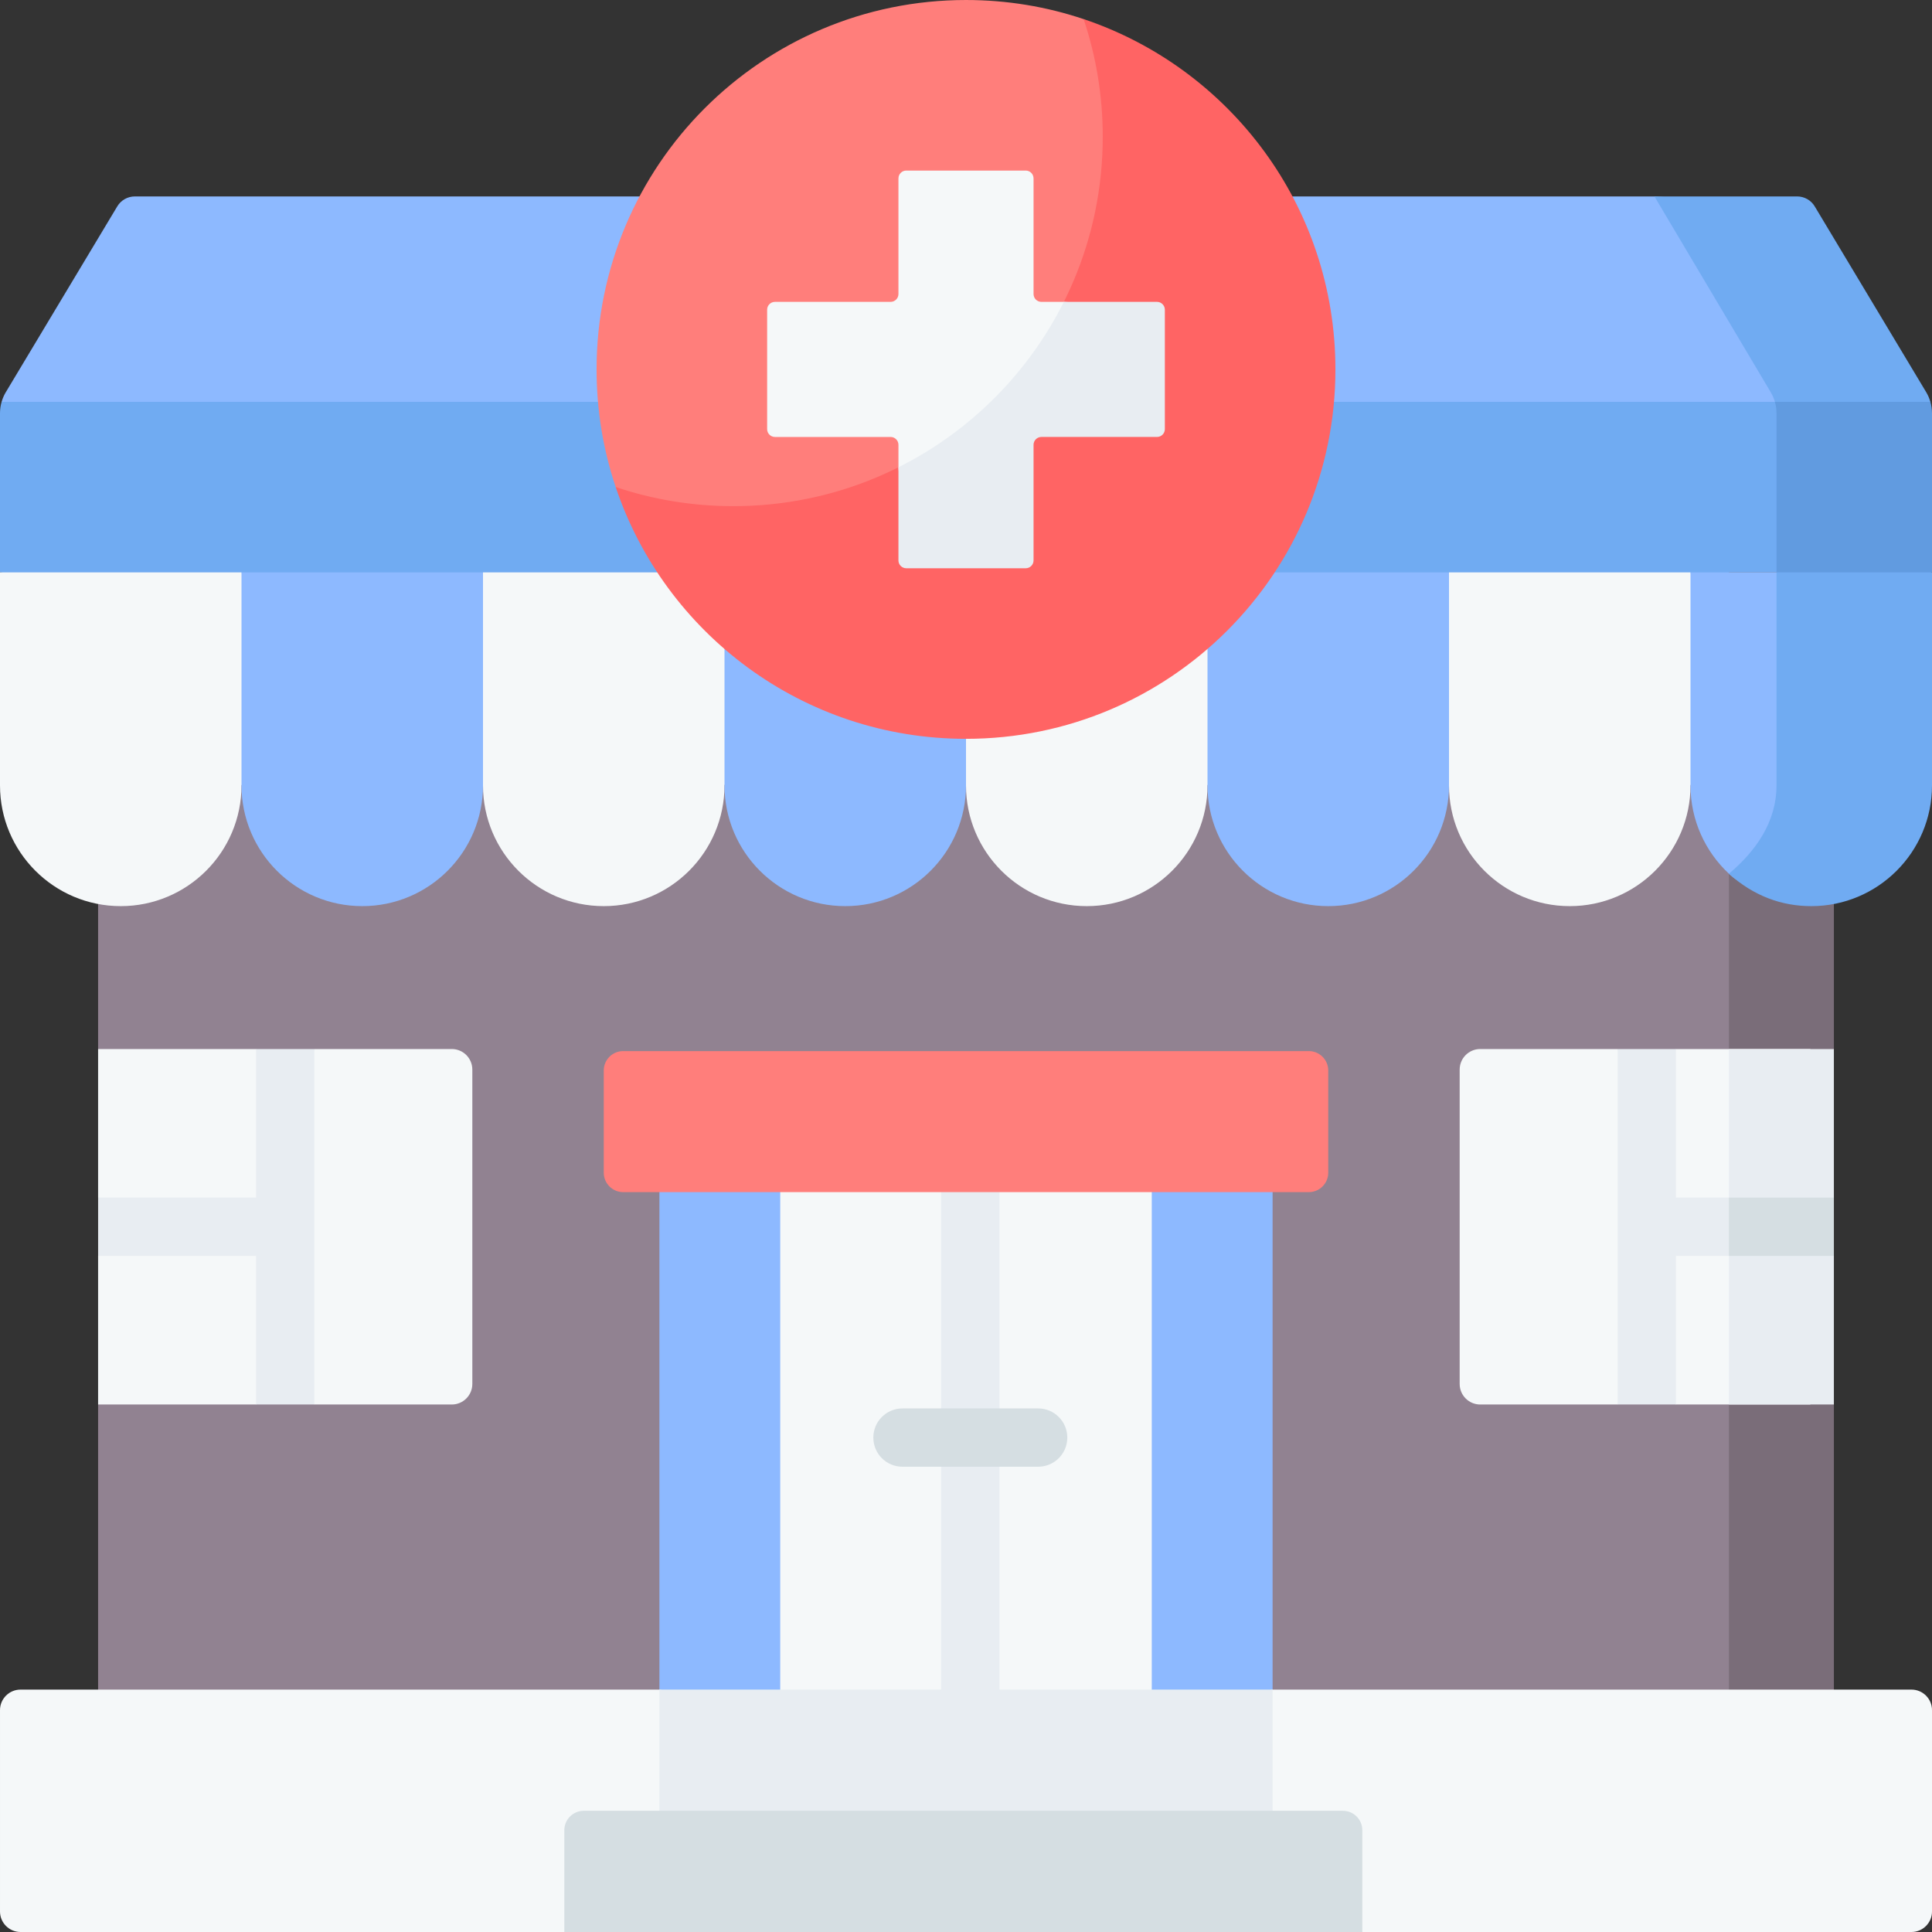 <svg xmlns="http://www.w3.org/2000/svg" id="Capa_1" height="512" viewBox="0 0 512 512" width="512"><rect x="0" y="0" width="512" height="512" fill="#333333" stroke="none"/><g><path d="m475.006 477.262h-449.008v-105.054l9.32-47.103-9.32-47.102v-126.31h449.008z" fill="#918291"></path><path d="m.433 106.49c-.289.979-.433 1.988-.433 3.018v42.186l267.629 22.979 226.106-22.979v-45.204l-205.357-17.14z" fill="#70abf2"></path><path d="m508.84 106.49h-508.407c.258-.907.629-1.772 1.123-2.586l29.525-49.212c.979-1.638 2.751-2.637 4.667-2.637h402.698l36.561 2.468c1.916 0 3.688.999 4.667 2.637l28.044 46.744c.494.814.865 1.679 1.122 2.586z" fill="#8db9ff"></path><path d="m485.998 151.694v126.311l-11.848 45.402 11.848 48.797v105.058h-27.815v-325.568z" fill="#7a6d79"></path><g><path d="m119.728 372.208h-36.417l-6.289-5.17-9.163 5.17h-41.861v-39.377l5.054-7.726-5.054-7.727v-39.375h41.861l9.163 9.724 6.289-9.724h36.417c3.006 0 5.443 2.437 5.443 5.443v83.319c0 3.006-2.437 5.443-5.443 5.443z" fill="#f5f8f9"></path><path d="m26.002 317.378v15.453h41.856v39.373h15.453v-94.199h-15.453v39.373z" fill="#e8edf2"></path></g><path d="m32 240.134c-17.673 0-32-14.327-32-32v-56.441h64l13.979 31.707-13.979 24.734c0 17.673-14.327 32-32 32z" fill="#f5f8f9"></path><path d="m96 240.134c-17.673 0-32-14.327-32-32v-56.441h64l10.481 30.543-10.481 25.898c0 17.673-14.327 32-32 32z" fill="#8db9ff"></path><path d="m160 240.134c-17.673 0-32-14.327-32-32v-56.441h64l8.146 32.87-8.146 23.571c0 17.673-14.327 32-32 32z" fill="#f5f8f9"></path><path d="m224 240.134c-17.673 0-32-14.327-32-32v-56.441h64l8.87 38.864-8.87 17.577c0 17.673-14.327 32-32 32z" fill="#8db9ff"></path><path d="m288 240.134c-17.673 0-32-14.327-32-32v-56.441h64l8.713 38.864-8.713 17.577c0 17.673-14.327 32-32 32z" fill="#f5f8f9"></path><path d="m352 240.134c-17.673 0-32-14.327-32-32v-56.441h64l8.705 32.289-8.705 24.152c0 17.673-14.327 32-32 32z" fill="#8db9ff"></path><path d="m416 240.134c-17.673 0-32-14.327-32-32v-56.441h64l9.344 33.452-9.344 22.989c0 17.673-14.327 32-32 32z" fill="#f5f8f9"></path><path d="m480 236.145c-8.431 0-16.101.728-21.817-4.601-6.265-5.842-10.183-14.168-10.183-23.41v-56.441h22.793l37.486 6.115-.388 48.28c0 17.673-10.218 30.057-27.891 30.057z" fill="#8db9ff"></path><path d="m512 151.694v56.444c0 17.668-14.33 31.997-31.997 31.997-7.85 0-15.306-2.706-21.819-8.591 6.974-5.862 12.609-13.588 12.609-23.406v-56.444l21.197-10.568z" fill="#70abf2"></path><path d="m174.75 302.059h162.501v154.762h-162.501z" fill="#8db9ff"></path><path d="m206.769 293.406h98.463v163.416h-98.463z" fill="#f5f8f9"></path><path d="m392.272 372.208h36.417l6.289-5.17 9.163 5.17h35.631v-94.205h-35.631l-9.163 9.724-6.289-9.724h-36.417c-3.006 0-5.443 2.437-5.443 5.443v83.319c0 3.006 2.437 5.443 5.443 5.443z" fill="#f5f8f9"></path><path d="m485.998 278.005v39.373l-3.704 7.727 3.704 7.726v39.373h-27.815v-94.199z" fill="#e8edf2"></path><path d="m444.142 317.378v-39.373h-15.453v94.199h15.453v-39.373h27.099v-15.453z" fill="#e8edf2"></path><path d="m458.183 317.378h27.815v15.453h-27.815z" fill="#d5dee2"></path><g><path d="m264.87 306.572v154.322h-15.453v-154.322c0-4.265 3.461-7.726 7.726-7.726 4.265-.001 7.727 3.461 7.727 7.726z" fill="#e8edf2"></path></g><g><path d="m275.12 388.7h-35.953c-4.268 0-7.726-3.459-7.726-7.726s3.459-7.726 7.726-7.726h35.953c4.268 0 7.726 3.459 7.726 7.726s-3.459 7.726-7.726 7.726z" fill="#d5dee2"></path></g><g><path d="m158.1 97.899c0 10.896 1.776 21.377 5.061 31.166 16.792 34.292 49.091 61.492 92.263 61.492 54.068 0 93.415-38.589 93.415-92.657 0-43.172-27.33-72.759-61.673-92.84-9.789-3.286-20.271-5.06-31.167-5.06-54.068 0-97.899 43.831-97.899 97.899z" fill="#ff7e7b"></path><path d="m353.9 97.897c0 54.071-43.83 97.901-97.901 97.901-43.175 0-79.822-27.945-92.838-66.733 9.793 3.296 20.283 5.073 31.178 5.073 54.07 0 97.901-43.83 97.901-97.901 0-10.895-1.778-21.385-5.073-31.178 38.788 13.016 66.733 49.662 66.733 92.838z" fill="#ff6464"></path><path d="m205.38 79.997h30.638c1.148 0 2.079-.931 2.079-2.079v-30.638c0-1.148.931-2.079 2.079-2.079h31.645c1.148 0 2.079.931 2.079 2.079v30.638c0 1.148.931 2.079 2.079 2.079h5.957l22.871 1.559c1.148 0 2.079.931 2.079 2.079l.66 28.644c0 1.148-.931 2.079-2.079 2.079l-31.032-.103c-1.148 0-2.079.931-2.079 2.079l1.04 29.391c0 1.148-.931 2.079-2.079 2.079l-29.326 1.265c-1.148 0-2.079-.931-2.079-2.079l-1.815-23.155v-5.955c0-1.148-.931-2.079-2.079-2.079h-30.638c-1.148 0-2.079-.931-2.079-2.079v-31.646c0-1.148.931-2.079 2.079-2.079z" fill="#f5f8f9"></path><path d="m308.697 82.074v31.646c0 1.154-.936 2.079-2.079 2.079h-30.638c-1.144 0-2.079.936-2.079 2.079v30.638c0 1.154-.936 2.079-2.079 2.079h-31.646c-1.144 0-2.079-.925-2.079-2.079v-24.681c18.931-9.471 34.37-24.909 43.841-43.841h24.681c1.143 0 2.078.936 2.078 2.08z" fill="#e8edf2"></path></g><path d="m346.849 315.925h-181.698c-2.845 0-5.151-2.306-5.151-5.151v-27.074c0-2.845 2.306-5.151 5.151-5.151h181.698c2.845 0 5.151 2.306 5.151 5.151v27.074c0 2.845-2.306 5.151-5.151 5.151z" fill="#ff7e7b"></path><path d="m512 109.508v42.186h-41.207v-42.186c0-1.03-.144-2.04-.433-3.018l15.642-11.212 25.565 11.212c.289.979.433 1.988.433 3.018z" fill="#619be0"></path><path d="m511.567 106.49h-41.207c-.258-.907-.629-1.772-1.123-2.586l-30.792-51.849h37.808c1.916 0 3.688.999 4.667 2.637l29.525 49.212c.494.814.865 1.679 1.122 2.586z" fill="#70abf2"></path><path d="m506.557 512h-145.53l-105.738-16.061-105.738 16.061h-144.108c-3.006 0-5.443-2.437-5.443-5.443v-53.353c0-3.006 2.437-5.443 5.443-5.443h169.307l83.781 16.042 78.72-16.042h169.306c3.006 0 5.443 2.437 5.443 5.443v53.353c0 3.006-2.437 5.443-5.443 5.443z" fill="#f5f8f9"></path><path d="m174.75 447.758h162.501v43.092h-162.501z" fill="#e8edf2"></path><path d="m361.027 485.03v26.97h-211.476v-26.97c0-2.843 2.308-5.151 5.151-5.151h201.174c2.854 0 5.151 2.308 5.151 5.151z" fill="#d5dee2"></path></g></svg>